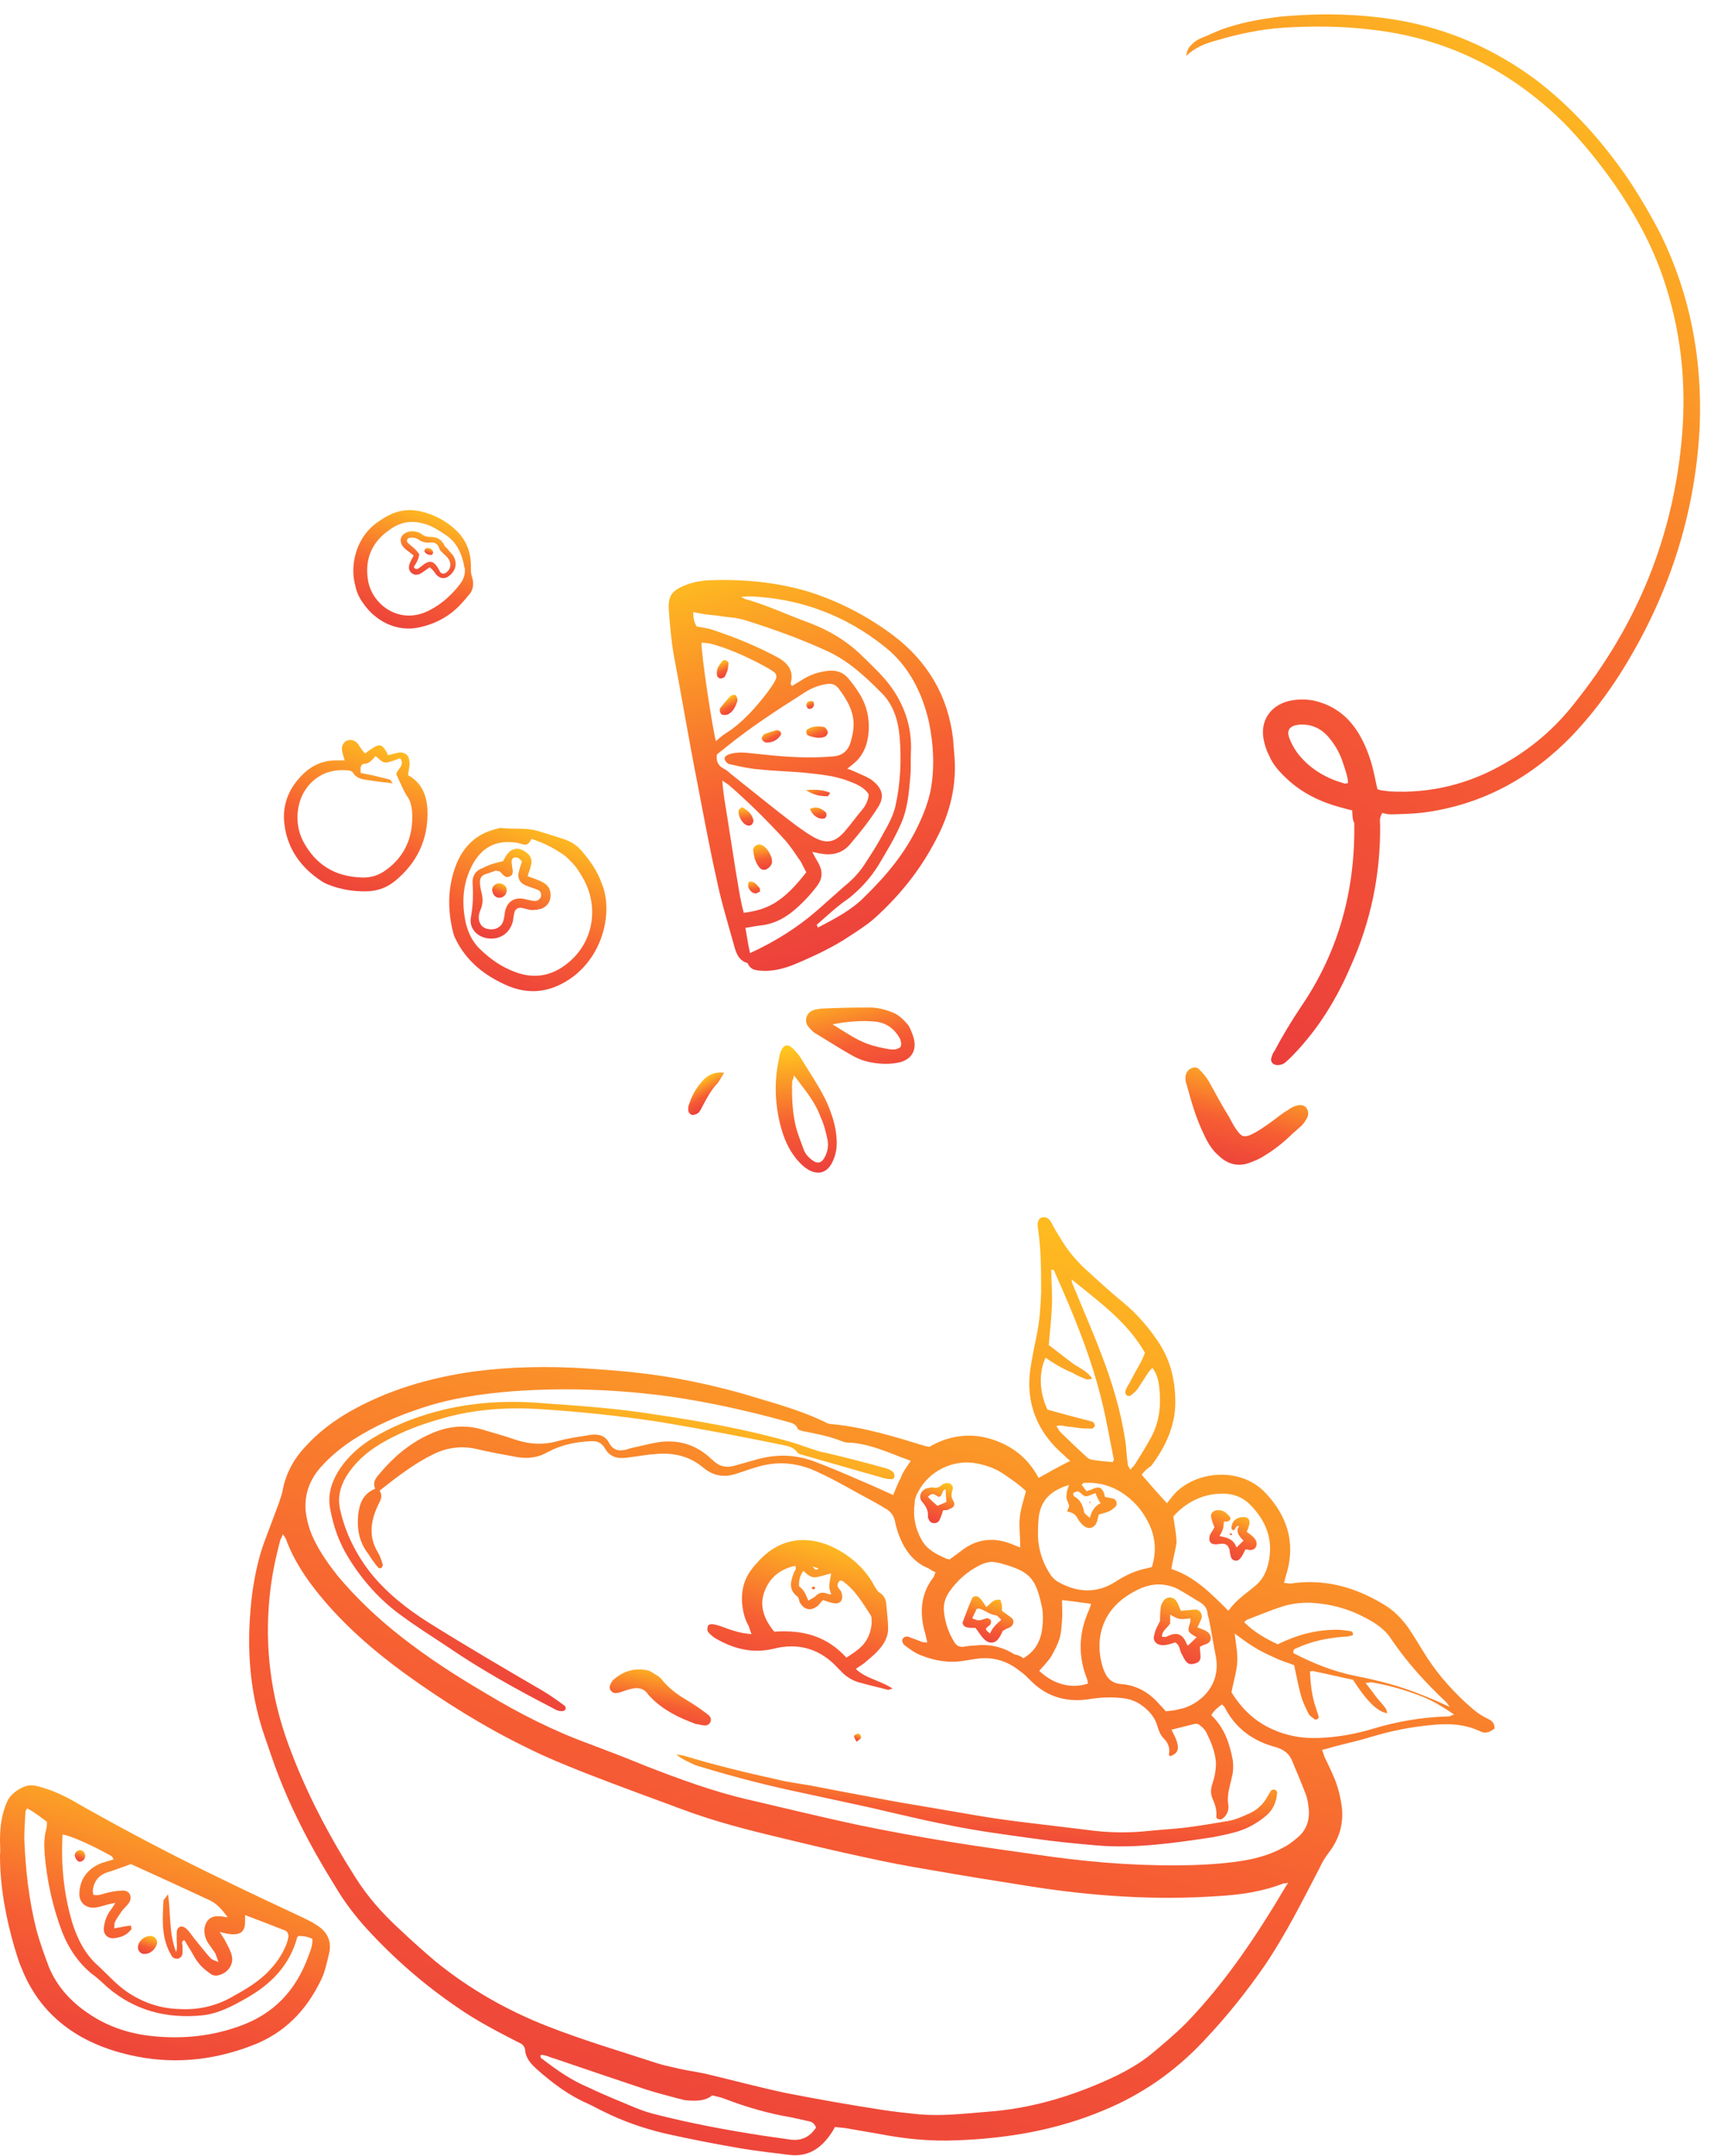 <?xml version="1.0" encoding="UTF-8"?> <svg xmlns="http://www.w3.org/2000/svg" width="297" height="372" viewBox="0 0 297 372" fill="none"><path d="M233.359 139.805C232.615 139.679 231.866 139.405 231.269 139.274C227.834 138.338 224.678 136.806 222.09 134.373C220.873 133.229 219.651 131.937 219.014 130.334C218.545 129.464 218.22 128.441 218.043 127.415C217.513 124.337 219.221 121.785 222.312 120.963C223.785 120.628 225.118 120.591 226.607 120.844C230.187 121.629 232.762 123.619 234.63 126.808C235.876 128.983 236.682 131.317 237.196 133.807C237.364 134.539 237.537 135.418 237.705 136.15C238.306 136.428 239.047 136.407 239.791 136.534C246.918 136.925 253.543 135.269 259.671 131.711C264.342 129.078 268.395 125.577 271.688 121.362C282.579 107.804 288.824 92.459 290.273 75.185C291.053 65.884 290.059 56.779 286.996 47.879C285.059 42.189 282.093 36.821 278.696 31.907C276.071 28.15 273.155 24.549 269.95 21.25C260.653 12.081 249.528 6.497 236.444 5.092C231.535 4.492 226.643 4.48 221.61 4.767C217.615 5.025 213.636 5.872 209.813 7.009C208.048 7.5 206.286 8.138 204.698 9.655C204.826 8.915 204.966 8.616 205.106 8.318C205.678 7.566 206.402 6.956 207.134 6.641C208.748 6.008 210.209 5.231 211.826 4.744C214.764 3.779 217.862 3.251 220.965 2.87C227.767 2.24 234.589 2.345 241.292 3.485C250.08 5.009 257.885 8.475 264.998 13.728C271.358 18.559 276.562 24.454 281.041 30.958C283.053 33.996 284.92 37.184 286.643 40.524C291.673 50.843 293.757 61.832 293.335 73.333C292.685 87.344 288.749 100.415 281.821 112.538C278.853 117.776 275.428 122.584 271.251 126.971C264.188 134.237 255.719 138.891 245.526 140.205C243.753 140.401 241.975 140.45 240.198 140.5C239.605 140.516 239.009 140.385 238.56 140.25C237.992 141.15 238.157 141.734 238.173 142.323C238.262 150.864 236.56 159.012 233.069 166.768C230.702 172.284 227.582 177.378 223.404 181.766C222.972 182.22 222.396 182.825 221.816 183.283C221.528 183.585 220.939 183.749 220.495 183.761C219.754 183.782 219.145 183.209 219.421 182.465C219.557 182.02 219.693 181.574 219.981 181.271C221.389 178.581 222.949 176.034 224.657 173.482C231.066 164.025 233.887 153.489 233.717 142.005C233.404 141.424 233.384 140.688 233.359 139.805ZM232.636 135.112C232.604 133.934 232.127 132.769 231.802 131.747C231.312 130.141 230.531 128.689 229.457 127.393C228.075 125.664 226.273 124.83 224.055 125.039C222.578 125.227 222.006 125.98 222.487 127.292C222.808 128.167 223.277 129.038 223.894 129.904C225.893 132.5 228.608 134.193 231.896 135.132C232.196 135.271 232.34 135.12 232.636 135.112Z" fill="url(#paint0_linear_34_9099)"></path><path d="M223.137 195.501C221.532 197.094 219.919 198.377 218.002 199.513C217.266 199.998 216.375 200.332 215.485 200.667C213.555 201.339 211.74 200.771 210.354 199.416C209.279 198.517 208.496 197.3 207.858 195.925C206.429 193.023 205.598 190.105 204.763 187.032C204.605 186.727 204.597 186.418 204.584 185.954C204.567 185.335 204.849 184.708 205.44 184.382C206.03 184.056 206.629 184.039 207.096 184.646C207.712 185.248 208.179 185.854 208.649 186.615C209.754 188.597 210.862 190.733 212.117 192.711C212.592 193.626 213.067 194.542 213.687 195.299C214.308 196.055 214.612 196.202 215.652 195.863C217.133 195.203 218.455 194.238 219.778 193.272C220.659 192.629 221.391 191.989 222.277 191.5C222.718 191.178 223.013 191.015 223.458 190.848C224.348 190.514 225.102 190.648 225.414 191.104C225.881 191.71 225.902 192.483 225.324 193.273C225.183 193.587 224.892 193.905 224.601 194.222C224.015 194.703 223.578 195.179 223.137 195.501Z" fill="url(#paint1_linear_34_9099)"></path><path d="M139.183 101.975C144.621 103.636 149.67 106.251 154.205 109.663C160.117 114.15 163.657 120.156 164.483 127.573C164.547 128.291 164.595 129.15 164.659 129.868C165.215 135.192 164.022 140.255 161.438 145.023C158.917 149.869 155.614 154.06 151.654 157.753C150.22 159.161 148.535 160.258 146.85 161.354C143.777 163.437 140.407 164.989 137.052 166.401C135.117 167.185 133.072 167.673 130.963 167.443C130.26 167.366 129.635 167.226 129.212 166.54C129.087 166.384 129.04 166.165 129.04 166.165C127.243 165.685 126.927 164.014 126.519 162.547C125.497 158.879 124.397 155.273 123.656 151.635C122.412 146.094 121.387 140.504 120.299 134.837C118.88 127.64 117.68 120.396 116.324 113.277C115.835 110.592 115.627 107.937 115.419 105.282C115.259 102.846 115.866 101.846 118.535 100.857C119.721 100.418 120.954 100.197 122.172 100.116C127.888 99.887 133.667 100.376 139.183 101.975ZM119.652 105.603C119.623 106.524 119.749 107.32 120.235 108.085C121.141 108.255 122.125 108.362 123.016 108.673C126.86 109.947 130.673 111.502 134.3 113.463C135.973 114.428 137.037 115.753 136.448 117.894C136.432 118.035 136.495 118.113 136.683 118.347C137.369 117.924 137.978 117.563 138.664 117.14C139.959 116.357 141.286 115.933 142.8 115.743C144.315 115.553 145.549 115.972 146.488 117.142C146.989 117.766 147.553 118.467 147.976 119.154C149.635 121.54 150.203 124.163 149.817 127.037C149.54 128.927 148.793 130.553 147.234 131.805C146.922 132.056 146.688 132.243 146.22 132.619C147.111 132.93 147.72 133.21 148.33 133.49C149.143 133.863 149.893 134.158 150.55 134.657C152.317 136.059 152.663 137.449 151.542 139.247C150.078 141.576 148.349 143.735 146.556 145.815C145.263 147.239 143.514 147.617 141.702 147.276C141.28 147.23 140.936 147.122 140.171 146.967C140.641 147.872 140.939 148.402 141.299 149.011C142.004 150.368 141.944 151.571 141.025 152.822C139.779 154.464 138.329 156.013 136.692 157.328C135.054 158.642 133.182 159.505 131.027 159.696C130.309 159.76 129.575 159.964 128.638 160.075C128.812 161.09 128.985 162.105 129.159 163.12C129.253 163.557 129.348 163.994 129.442 164.431C133.859 162.424 137.914 159.809 141.142 156.96C142.717 155.567 144.291 154.175 145.788 152.844C147.036 151.843 148.158 150.685 149.093 149.293C149.949 147.964 150.884 146.573 151.678 145.165C152.752 143.149 154.107 141.163 154.571 138.866C155.423 134.976 155.587 130.868 155.236 126.918C154.966 124.185 154.118 121.532 152.193 119.614C149.377 116.746 146.405 114.003 142.747 112.323C138.073 110.176 133.213 108.436 128.26 106.899C127.775 106.775 127.354 106.729 126.869 106.605C125.745 106.482 124.62 106.359 123.433 106.158C122.23 106.098 121.043 105.897 119.652 105.603ZM149.929 137.079C149.209 135.862 147.849 135.287 146.552 134.789C144.301 133.903 141.911 133.642 139.521 133.381C136.71 133.074 133.867 133.048 131.056 132.74C129.291 132.619 127.556 132.216 125.822 131.813C125.541 131.782 125.165 131.314 125.055 131.018C124.976 130.44 125.413 130.346 125.866 130.111C127.411 129.639 128.88 129.871 130.426 130.04C134.362 130.47 138.236 130.822 142.171 130.612C142.671 130.595 143.249 130.516 143.748 130.5C145.326 130.387 146.339 129.573 146.789 128.058C147.022 127.23 147.27 126.261 147.3 125.339C147.436 122.794 146.167 120.734 144.742 118.8C144.179 118.099 143.632 117.897 142.695 118.008C141.102 118.26 139.76 118.825 138.45 119.749C134.02 122.537 129.652 125.403 125.52 128.721C124.896 129.222 124.35 129.66 123.726 130.161C123.541 131.208 123.87 132.098 124.949 132.642C125.559 132.922 125.997 133.468 126.591 133.889C130.126 136.693 133.52 139.483 137.132 142.225C138.055 142.895 138.978 143.565 139.978 144.172C142.511 145.729 144.104 145.476 145.989 143.192C146.971 142.019 147.89 140.768 148.872 139.595C149.449 138.876 149.822 138.063 149.929 137.079ZM140.928 159.569C141.053 159.725 141.038 159.865 141.163 160.021C143.956 158.548 146.889 157.09 149.212 154.712C152.953 151.067 156.226 147.156 158.451 142.42C159.369 140.529 160.161 138.481 160.61 136.325C161.322 132.42 161.111 128.484 160.323 124.628C159.174 119.524 156.839 114.858 152.647 111.555C145.844 106.117 137.983 103.195 129.268 102.883C128.908 102.915 128.549 102.947 127.909 102.948C128.378 103.213 128.503 103.369 128.784 103.4C132.441 104.439 135.958 106.104 139.583 107.425C143.068 108.73 146.273 110.645 148.902 113.28C150.701 115.041 152.641 116.818 154.05 118.893C156.258 122.121 157.421 125.805 157.194 129.835C157.118 131.178 157.246 132.615 157.092 134.02C156.848 136.91 156.618 139.659 155.405 142.301C154.363 144.676 152.977 146.944 151.669 149.148C150.284 151.415 148.585 153.292 146.479 154.983C144.483 156.329 142.737 157.988 140.928 159.569ZM139.147 150.483C138.786 149.874 138.504 149.203 138.206 148.673C137.282 147.363 136.437 145.99 135.357 144.805C132.305 141.484 129.161 138.366 125.782 135.436C125.453 135.187 125.188 135.016 124.656 134.673C124.849 137.468 125.368 139.872 125.732 142.402C126.159 145.009 126.522 147.538 126.949 150.146C127.391 152.613 127.692 155.064 128.352 157.483C132.537 156.945 135.174 155.597 139.147 150.483ZM123.55 127.866C124.096 127.428 124.579 126.911 125.188 126.551C128.089 124.734 130.365 122.138 132.437 119.448C132.857 118.853 133.356 118.196 133.714 117.524C134.15 116.789 134.071 116.212 133.336 115.776C132.476 115.184 131.46 114.717 130.522 114.188C127.958 112.912 125.379 111.777 122.614 111.048C122.129 110.924 121.63 110.94 121.067 110.879C120.993 112.862 122.985 125.884 123.55 127.866Z" fill="url(#paint2_linear_34_9099)"></path><path d="M156.811 176.953C157.046 177.406 157.454 178.233 157.706 179.185C158.194 181.23 157.322 182.699 155.339 183.265C154.465 183.454 153.528 183.565 152.607 183.536C150.764 183.477 148.951 183.136 147.341 182.249C145.059 181.004 142.87 179.555 140.665 178.248C140.134 177.905 139.758 177.437 139.382 176.969C138.772 176.049 139.206 174.674 140.315 174.297C140.689 174.125 141.189 174.108 141.626 174.014C144.343 173.884 146.982 173.816 149.684 173.827C151.043 173.762 152.433 174.056 153.73 174.554C154.762 174.88 155.747 175.628 156.811 176.953ZM143.677 176.727C145.944 178.113 147.726 179.375 149.711 180.09C150.805 180.494 152.055 180.772 153.242 180.973C154.008 181.128 154.789 181.142 155.413 180.641C155.428 180.501 155.521 180.298 155.537 180.157C155.505 179.798 155.457 179.579 155.348 179.283C154.407 177.473 152.89 176.382 150.844 176.23C148.657 176.062 146.44 176.176 143.677 176.727Z" fill="url(#paint3_linear_34_9099)"></path><path d="M137.316 199.79C136.126 198.309 135.389 196.592 134.87 194.828C133.739 190.864 133.544 186.788 134.411 182.757C134.442 182.476 134.551 182.132 134.581 181.851C135.125 180.132 135.936 179.865 137.141 181.206C137.454 181.596 137.908 182.001 138.143 182.453C139.71 185.043 141.432 187.507 142.702 190.207C143.549 192.22 144.255 194.218 144.369 196.435C144.496 197.872 144.265 199.34 143.549 200.685C142.662 202.295 141.335 202.719 139.647 201.894C138.912 201.458 138.255 200.96 137.316 199.79ZM137.024 185.532C136.885 186.157 136.792 186.36 136.698 186.563C136.64 189.047 136.723 191.545 137.243 193.949C137.573 195.479 138.201 196.899 138.687 198.304C139.017 199.194 139.659 199.833 140.456 200.347C141.191 200.783 141.784 200.563 142.22 199.828C142.827 198.827 143.028 197.64 142.792 196.547C142.508 195.236 142.162 193.847 141.582 192.645C140.656 190.054 138.887 188.012 137.024 185.532Z" fill="url(#paint4_linear_34_9099)"></path><path d="M124.982 185.07C124.391 185.93 124.189 186.477 123.783 186.931C122.739 188.026 122.023 189.37 121.307 190.714C121.042 191.183 120.84 191.73 120.451 192.044C120.217 192.231 119.702 192.388 119.42 192.358C119.077 192.249 118.763 191.859 118.794 191.578C118.7 191.141 118.824 190.657 119.01 190.25C119.539 188.672 120.395 187.343 121.517 186.185C122.312 185.418 123.295 184.886 124.982 185.07Z" fill="url(#paint5_linear_34_9099)"></path><path d="M139.791 127.009C139.588 126.915 139.306 126.884 139.259 126.666C139.134 126.51 139.117 126.01 139.195 125.948C140.053 125.259 141.193 125.241 142.24 125.427C142.443 125.52 142.694 125.832 142.803 126.128C142.976 126.503 142.727 126.831 142.415 127.082C141.447 127.474 140.619 127.241 139.791 127.009Z" fill="url(#paint6_linear_34_9099)"></path><path d="M131.529 127.102C131.607 127.039 131.716 126.695 131.935 126.648C132.606 126.366 133.339 126.161 134.073 125.957C134.214 125.972 134.557 126.081 134.683 126.237C134.808 126.393 134.84 126.752 134.684 126.877C134.17 127.675 133.343 128.082 132.343 128.115C131.844 128.132 131.265 127.571 131.529 127.102Z" fill="url(#paint7_linear_34_9099)"></path><path d="M139.767 139.596C140.828 139.001 141.703 139.452 142.485 140.107C142.61 140.263 142.658 140.481 142.627 140.762C142.534 140.966 142.362 141.231 142.222 141.216C141.207 141.39 140.284 140.72 139.767 139.596Z" fill="url(#paint8_linear_34_9099)"></path><path d="M139.058 136.318C140.495 136.19 141.916 136.203 143.276 136.779C143.105 137.044 142.933 137.31 142.855 137.373C141.434 137.36 140.528 137.19 139.058 136.318Z" fill="url(#paint9_linear_34_9099)"></path><path d="M140.374 121.026C140.421 121.245 140.531 121.541 140.437 121.744C140.313 122.229 139.72 122.448 139.392 122.199C139.267 122.043 139.094 121.669 139.187 121.465C139.311 120.981 139.827 120.824 140.374 121.026Z" fill="url(#paint10_linear_34_9099)"></path><path d="M131.204 145.703C132.313 145.966 133.457 147.869 133.194 148.979C133.085 149.322 132.68 149.776 132.305 149.949C131.853 150.184 131.368 150.06 131.055 149.67C130.304 148.734 130.068 147.641 129.972 146.564C130.033 146.002 130.72 145.579 131.204 145.703Z" fill="url(#paint11_linear_34_9099)"></path><path d="M128.069 139.243C129.069 139.85 129.789 140.427 130.025 141.519C130.072 141.738 129.886 142.144 129.73 142.27C129.496 142.457 129.137 142.489 128.934 142.396C128.043 142.085 127.275 140.65 127.508 139.822C127.46 139.603 127.835 139.431 128.069 139.243Z" fill="url(#paint12_linear_34_9099)"></path><path d="M131.172 153.808C130.876 153.918 130.642 154.106 130.423 154.153C129.72 154.076 129.345 153.608 129.125 153.015C129.078 152.797 129.124 152.375 129.217 152.172C129.373 152.047 129.795 152.093 129.998 152.186C130.404 152.373 130.717 152.763 130.968 153.074C131.171 153.168 131.14 153.449 131.172 153.808Z" fill="url(#paint13_linear_34_9099)"></path><path d="M127.208 121.081C126.897 121.972 126.524 122.785 125.619 123.255C125.322 123.365 124.823 123.381 124.62 123.288C124.276 123.179 124.071 122.446 124.321 122.117C124.897 121.398 125.474 120.678 126.113 120.037C126.269 119.912 126.706 119.817 126.909 119.911C127.112 120.004 127.207 120.441 127.254 120.66C127.317 120.738 127.223 120.941 127.208 121.081Z" fill="url(#paint14_linear_34_9099)"></path><path d="M125.512 115.774C125.325 116.181 125.216 116.525 125.045 116.79C124.889 116.916 124.515 117.088 124.234 117.057C124.03 116.964 123.702 116.715 123.733 116.434C123.559 115.419 124.135 114.699 124.712 113.98C124.868 113.855 125.227 113.823 125.352 113.979C125.556 114.072 125.743 114.306 125.728 114.447C125.682 114.868 125.636 115.29 125.512 115.774Z" fill="url(#paint15_linear_34_9099)"></path><path d="M0 317.4C0 315.2 0.3 312.9 1.2 310.9C1.4 310.4 1.7 310 2.1 309.6C2.6 309.1 3.2 308.7 3.8 308.4C4.3 308.2 4.8 308 5.3 308C6 308 6.7 308.2 7.3 308.4C9.8 309.1 12 310.3 14.2 311.6C22 316 30 320.2 38.1 324.1C42.8 326.4 47.5 328.6 52.2 330.8C53 331.2 53.9 331.6 54.6 332.1C56.4 333.2 57.3 334.8 56.8 337C56.4 338.6 56.1 340.2 55.4 341.6C52.9 346.8 49.1 350.8 43.5 352.9C36.5 355.6 29.4 356.2 22.2 354.5C13.7 352.5 7 347.9 3.7 339.5C3.2 338.4 2.9 337.2 2.5 336C1 330.8 0 325.5 0 320.1C0.1 319.3 0 318.4 0 317.4ZM49.3 333.1C47 332.2 44.7 331.3 42.3 330.4C42.3 330.8 42.3 331.1 42.3 331.4C42.3 333.1 41.7 333.8 40 333.7C39.7 333.7 39.4 333.6 39.1 333.6C38.8 333.5 38.6 333.5 37.9 333.3C38.4 334.1 38.7 334.5 38.9 334.9C39.3 335.7 39.8 336.5 40 337.4C40.4 339 39.2 340.5 37.6 340.8C37.2 340.9 36.6 340.8 36.3 340.5C35.6 340 34.8 339.4 34.3 338.7C33.6 337.9 33.2 336.9 32.6 336C32.3 335.6 32.1 335.1 31.8 334.7C31.2 335 31.5 335.4 31.5 335.7C31.5 336.1 31.5 336.5 31.5 336.8C31.5 337.3 31.3 337.7 30.8 337.9C30.3 338 29.8 337.8 29.6 337.4C29.2 336.7 28.8 335.9 28.6 335.1C27.9 332.8 28.1 330.4 28.2 328C28.2 327.7 28.6 327.4 29 326.8C29.5 330.2 29.1 333.4 30.4 336.8C30.7 335.6 30.4 334.8 30.5 334C30.5 333.5 30.4 332.9 30.9 332.5C31.3 332.2 31.9 332.4 32.5 333.1C33 333.7 33.4 334.3 33.9 334.9C34.7 335.9 35.5 336.9 36.4 337.9C36.6 338.1 37 338.2 37.7 338.5C37.4 337.7 37.3 337.3 37.1 336.9C36.7 336.3 36.3 335.8 35.9 335.2C35.4 334.4 35.2 333.5 35.3 332.6C35.6 331.2 36.4 330.5 37.9 330.6C38.3 330.6 38.6 330.7 39.3 330.8C38.3 329.4 37.4 328.4 36.1 327.8C31.6 325.7 27 323.6 22.6 321.6C21.2 322.1 19.9 322.6 18.6 323C17 323.5 16.2 324.6 16 326.2C16 326.4 16.1 326.6 16.1 326.9C16.9 327.1 17.6 326.8 18.3 326.6C19.1 326.4 20 326.2 20.8 326.2C21.4 326.1 22.1 326.2 22.4 326.8C22.7 327.4 22.5 328 22.1 328.5C21.7 329 21.2 329.4 20.9 329.9C20.5 330.5 20.1 331 19.8 331.7C19.7 331.9 19.8 332.3 19.7 332.7C20.8 332.5 21.7 332.3 22.6 332.2C22.6 332.5 22.7 332.7 22.7 332.8C21.9 333.9 20.8 334.3 19.5 334.4C18.6 334.4 17.9 333.8 17.9 332.8C18 331.7 18.3 330.7 18.9 329.8C19.2 329.4 19.5 329 19.9 328.3C19.2 328.4 18.9 328.5 18.5 328.6C17.8 328.8 17.2 329 16.5 329.1C14.8 329.3 13.6 328.2 13.7 326.6C13.8 324.1 15.2 322.3 17.6 321.4C18.2 321.2 18.9 321 19.6 320.8C19.5 320.6 19.4 320.3 19.2 320.2C15.8 318.3 12.2 316.7 10.8 316.5C10.5 321.7 11 326.8 12.5 331.8C13.4 334.6 14.7 337.2 17 339.2C18.6 340.7 20.1 342.4 22 343.7C24.7 345.5 27.6 346.5 30.8 346.6C34 346.8 37 346.2 39.9 344.6C42.4 343.2 44.9 341.8 46.8 339.6C47.9 338.4 48.8 337 49.4 335.5C49.6 335 49.7 334.5 49.8 334C49.7 333.4 49.5 333.2 49.3 333.1ZM51.5 334C51.4 334.1 51.3 334.2 51.3 334.2C50 339.1 46.7 342.4 42.4 344.8C40.1 346.1 37.7 347.4 34.9 347.7C28.8 348.3 23.3 346.9 18.6 342.9C17.7 342.1 16.8 341.2 15.8 340.5C13.5 338.6 11.9 336.2 10.8 333.5C9.1 329.1 8.1 324.5 7.7 319.8C7.6 318.3 7.6 316.9 8 315.5C8.1 315.1 8.1 314.7 8.1 314.3C7 313.5 5.9 312.6 4.7 312C4.5 312.3 4.4 312.4 4.4 312.5C4.3 314.1 4.2 315.7 4.2 317.3C4.4 322.6 5 327.9 6.3 333C6.9 335.2 7.7 337.4 8.5 339.5C9.9 342.8 12.3 345.4 15.3 347.4C18.7 349.7 22.4 350.9 26.5 351.3C31.6 351.8 36.6 351.3 41.5 349.5C47.3 347.4 51 343.4 53.1 337.8C53.5 336.7 54 335.7 53.9 334.5C53.1 334.1 52.3 334 51.5 334Z" fill="url(#paint16_linear_34_9099)"></path><path d="M23.8 336C23.8 336.6 24.4 337.2 25 337.1C26 337.1 26.9 336.2 27.1 335.3C27.2 334.7 26.8 334.1 26.1 334C25 333.9 23.8 334.9 23.8 336Z" fill="url(#paint17_linear_34_9099)"></path><path d="M12.9 320C12.9 320.5 13.3 321.1 13.7 321.2C14.2 321.2 14.7 320.8 14.7 320.2C14.7 319.7 14.4 319.3 14 319.2C13.5 319.1 13 319.5 12.9 320Z" fill="url(#paint18_linear_34_9099)"></path><path d="M103.848 152.435C105.794 157 104.297 164.931 98.237 168.971C94.72 171.291 91.054 171.665 87.163 169.869C83.721 168.298 80.803 166.053 78.933 162.611C78.708 162.162 78.409 161.639 78.259 161.115C77.212 157.074 77.212 153.109 78.708 149.218C79.98 146.001 82.225 143.831 85.667 143.008C85.966 142.933 86.265 142.783 86.564 142.858C88.585 143.083 90.68 142.783 92.625 143.307C94.121 143.756 95.618 144.205 97.189 144.729C98.386 145.103 99.509 145.776 100.332 146.749C101.828 148.47 103.1 150.266 103.848 152.435ZM91.727 144.729C91.353 145.402 91.054 145.851 90.38 145.701C90.006 145.627 89.632 145.477 89.258 145.402C85.592 144.803 82.973 146.225 81.327 149.592C79.831 152.66 79.681 155.802 80.354 159.095C80.728 160.741 81.402 162.237 82.599 163.509C84.469 165.38 86.564 166.876 89.109 167.774C92.7 169.046 95.843 168.148 98.536 165.679C102.651 161.938 103.325 155.877 100.407 151.163C100.033 150.565 99.658 149.891 99.21 149.368C98.611 148.694 97.938 147.946 97.189 147.422C95.543 146.3 93.822 145.402 91.727 144.729Z" fill="url(#paint19_linear_34_9099)"></path><path d="M70.403 133.73C72.797 135.002 73.695 137.321 73.77 139.865C73.92 144.803 71.974 148.919 68.083 152.061C66.587 153.258 64.941 153.782 62.995 153.782C60.975 153.782 59.03 153.483 57.159 152.809C56.561 152.585 55.962 152.361 55.438 151.986C51.922 149.667 49.602 146.45 49.079 142.185C48.704 139.117 49.677 136.349 51.772 134.104C53.493 132.158 55.663 131.111 58.282 131.186C58.656 131.186 59.03 131.186 59.479 131.186C59.329 130.587 59.105 130.063 59.03 129.465C58.88 128.717 59.329 127.968 59.928 127.744C60.601 127.52 61.2 127.744 61.649 128.193C61.948 128.492 62.098 128.866 62.322 129.166C62.472 129.39 62.696 129.689 62.995 129.989C63.519 129.615 64.043 129.24 64.492 128.941C65.465 128.343 65.988 128.492 66.587 129.54C66.737 129.764 66.811 129.914 66.961 130.288C67.56 130.138 68.158 129.989 68.757 129.839C69.73 129.689 70.553 130.213 70.627 131.186C70.777 132.009 70.553 132.832 70.403 133.73ZM62.247 133.356C62.995 133.505 63.744 133.655 64.492 133.805C65.39 134.029 66.288 134.254 67.26 134.478C67.41 134.553 67.485 134.777 67.784 135.151C66.288 134.927 65.016 134.852 63.819 134.628C62.696 134.478 61.574 134.403 60.901 133.281C60.751 133.056 60.377 132.907 60.077 132.907C58.282 132.757 56.636 132.982 55.064 133.954C51.099 136.423 50.5 141.661 52.296 145.103C54.466 149.218 57.833 151.238 62.397 151.388C63.968 151.463 65.39 151.014 66.587 150.116C69.73 147.871 71.151 144.729 71.151 140.913C71.151 139.865 71.001 138.593 70.478 137.695C69.58 136.423 69.056 134.927 68.383 133.58C68.532 132.682 69.954 132.084 69.056 130.812C68.383 131.036 67.709 131.335 67.036 131.485C66.587 131.635 66.138 131.56 65.689 131.186C65.465 130.961 65.165 130.737 64.791 130.438C64.193 131.186 63.669 131.784 62.771 131.784C62.172 131.934 62.172 132.607 62.247 133.356Z" fill="url(#paint20_linear_34_9099)"></path><path d="M86.864 148.545C86.864 148.47 86.939 148.245 87.088 148.096C87.986 146.3 89.408 145.926 90.904 147.123C91.578 147.647 91.877 148.32 91.653 149.218C91.503 149.817 91.278 150.415 91.054 151.163C91.952 151.463 92.775 151.762 93.523 152.136C94.421 152.585 95.02 153.258 95.02 154.381C95.02 155.428 94.571 156.251 93.598 156.7C93.074 156.925 92.401 157 91.802 157C91.204 157 90.605 156.7 89.932 156.625C89.408 156.551 88.959 156.85 88.809 157.299C88.66 157.823 88.585 158.421 88.51 158.945C87.986 161.04 86.191 162.237 84.021 161.863C82.3 161.564 80.953 160.142 81.252 158.346C81.626 156.326 81.701 154.306 81.552 152.286C81.477 151.089 82.15 150.116 83.347 149.742C84.47 149.143 85.592 148.844 86.864 148.545ZM85.592 150.191C84.993 150.415 84.32 150.64 83.647 150.864C83.048 151.089 82.823 151.612 82.823 152.211C82.823 152.809 82.973 153.483 83.123 154.081C83.347 155.054 83.347 155.952 82.973 156.85C82.823 157.149 82.749 157.448 82.674 157.748C82.449 158.945 82.973 159.918 83.946 160.217C85.293 160.591 86.49 160.067 86.864 158.87C87.014 158.346 87.088 157.748 87.163 157.224C87.537 155.578 88.66 154.83 90.231 155.054C90.829 155.129 91.428 155.353 92.102 155.428C92.7 155.503 93.224 155.204 93.374 154.605C93.448 154.081 93.224 153.633 92.7 153.483C92.027 153.184 91.353 153.034 90.68 152.735C89.782 152.361 89.333 151.612 89.483 150.64C89.632 149.966 89.857 149.293 90.081 148.619C89.857 148.395 89.707 148.17 89.558 148.096C88.809 147.722 88.286 147.946 88.286 148.769C88.286 148.919 88.36 149.068 88.36 149.218C88.36 149.891 88.809 150.714 88.061 151.163C87.088 151.687 86.714 150.64 86.116 150.266C86.041 150.34 85.966 150.34 85.592 150.191Z" fill="url(#paint21_linear_34_9099)"></path><path d="M85.816 152.435C86.415 152.286 87.163 152.585 87.388 153.184C87.612 153.857 87.238 154.605 86.564 154.83C85.816 155.054 85.143 154.605 84.993 153.857C84.769 153.258 85.143 152.66 85.816 152.435Z" fill="url(#paint22_linear_34_9099)"></path><path d="M61.289 100.926C60.391 97.709 61.289 92.621 65.404 89.927C65.928 89.553 66.452 89.254 66.975 88.954C68.696 88.057 70.567 87.757 72.512 88.206C74.832 88.73 76.852 89.778 78.573 91.349C80.518 93.145 81.341 95.389 81.266 98.008C81.266 98.532 81.266 99.055 81.491 99.654C81.79 100.627 81.716 101.749 80.967 102.572C80.219 103.47 79.546 104.293 78.723 105.041C77.002 106.613 74.907 107.66 72.587 108.184C68.322 109.231 64.656 106.912 62.785 104.218C62.037 103.246 61.513 102.123 61.289 100.926ZM79.995 97.11C79.471 94.94 78.573 93.444 77.076 92.396C76.179 91.798 75.281 91.199 74.308 90.75C71.614 89.628 69.145 89.778 66.826 91.723C66.751 91.723 66.751 91.798 66.676 91.798C63.908 93.968 62.935 96.886 63.534 100.253C64.282 104.368 68.996 107.885 74.009 105.341C76.253 104.218 78.049 102.572 79.546 100.552C80.069 99.804 80.294 98.981 80.219 98.083C80.069 97.634 79.995 97.185 79.995 97.11Z" fill="url(#paint23_linear_34_9099)"></path><path d="M74.158 97.858C73.56 98.307 73.111 98.607 72.662 98.906C72.138 99.205 71.614 99.28 71.091 98.906C70.567 98.532 70.492 97.933 70.642 97.409C70.791 96.886 71.091 96.437 71.39 95.838C70.941 95.464 70.492 95.165 70.043 94.791C69.295 94.192 68.996 93.444 69.22 92.77C69.445 92.097 70.268 91.648 71.24 91.648C71.839 91.723 72.363 91.798 72.812 92.172C73.26 92.546 73.71 92.621 74.233 92.621C75.356 92.621 76.179 92.995 76.702 94.117C76.777 94.342 77.151 94.566 77.301 94.791C77.6 95.165 77.9 95.464 78.199 95.838C78.947 97.035 78.723 98.382 77.6 99.28C76.852 99.953 75.954 99.879 75.281 99.13C75.131 98.981 74.981 98.681 74.832 98.532C74.682 98.307 74.458 98.158 74.158 97.858ZM72.363 95.614C72.288 95.988 72.213 96.362 72.063 96.661C71.914 97.035 71.689 97.335 71.465 97.709C71.39 97.784 71.465 98.008 71.614 98.083C71.689 98.158 71.914 98.158 72.063 98.158C72.438 97.933 72.812 97.634 73.186 97.335C74.158 96.661 74.832 96.811 75.505 97.858C75.655 98.083 75.805 98.382 75.954 98.681C76.179 98.981 76.553 99.055 76.927 98.831C77.825 98.233 77.974 97.185 77.301 96.287C77.076 95.988 76.777 95.763 76.553 95.539C76.253 95.24 75.879 94.94 75.805 94.566C75.505 93.743 74.981 93.519 74.233 93.594C73.485 93.668 72.812 93.519 72.213 93.07C71.764 92.77 71.24 92.696 70.717 92.77C70.268 92.845 70.043 93.369 70.417 93.668C70.791 94.042 71.165 94.342 71.54 94.641C71.839 94.94 72.063 95.24 72.363 95.614Z" fill="url(#paint24_linear_34_9099)"></path><path d="M74.607 95.689C74.159 95.838 73.485 95.614 73.261 95.165C73.186 95.015 73.335 94.716 73.485 94.641C73.934 94.342 74.682 94.716 74.757 95.314C74.757 95.389 74.682 95.539 74.607 95.689Z" fill="url(#paint25_linear_34_9099)"></path><path d="M197.03 254.434C198.448 256.071 199.867 257.708 201.395 259.345C201.613 259.018 201.941 258.691 202.159 258.363C205.542 253.888 213.837 252.688 218.421 257.599C222.023 261.419 223.551 265.894 222.132 271.133C221.914 271.787 221.804 272.333 221.586 273.097C222.023 273.097 222.35 273.206 222.678 273.206C228.462 272.333 233.701 273.752 238.612 276.699C240.358 277.681 241.777 279.1 242.978 280.737C243.851 282.047 244.724 283.465 245.597 284.884C247.561 288.158 250.072 291.105 252.909 293.725C254.11 294.816 255.201 295.798 256.62 296.453C257.275 296.781 257.93 297.108 257.93 298.199C257.166 298.854 256.293 299.182 255.31 298.636C252.473 297.326 249.526 297.326 246.579 297.654C243.305 297.981 240.031 298.636 236.757 299.618C234.683 300.273 232.609 300.71 230.536 301.255C229.772 301.474 229.008 301.692 228.135 301.91C228.353 302.347 228.462 302.783 228.571 303.111C229.226 304.42 229.881 305.839 230.426 307.149C230.972 308.568 231.3 309.987 231.518 311.405C231.954 314.461 231.19 317.19 229.335 319.591C228.68 320.464 228.135 321.337 227.698 322.319C224.751 327.995 221.914 333.67 218.312 339.018C215.147 343.602 211.654 347.967 207.725 352.115C202.814 357.353 197.03 361.392 190.372 364.12C182.296 367.503 173.892 368.922 165.27 369.25C160.686 369.468 156.211 369.031 151.736 368.158C149.881 367.831 147.916 367.503 146.061 367.176C145.406 367.067 144.86 367.067 144.096 366.958C143.878 367.394 143.66 367.722 143.442 368.049C141.695 370.669 139.403 372.197 136.129 371.76C133.401 371.433 130.672 371.105 127.944 370.669C123.469 369.905 118.994 369.031 114.629 368.049C111.027 367.176 107.534 365.976 104.26 364.338C103.278 363.902 102.405 363.356 101.423 362.92C98.148 361.501 95.42 359.427 92.8 357.135C91.709 356.153 90.727 355.171 90.618 353.643C90.509 352.879 89.963 352.551 89.417 352.333C85.816 350.478 82.214 348.622 78.94 346.33C73.155 342.401 67.917 337.817 63.224 332.688C61.259 330.505 59.404 328.104 57.876 325.484C53.51 318.499 49.69 311.187 46.962 303.329C46.525 302.019 46.089 300.819 45.652 299.509C42.814 291.324 42.487 282.92 43.578 274.516C44.015 271.678 44.56 268.95 45.543 266.221C46.416 263.929 47.289 261.528 48.162 259.236C48.38 258.472 48.708 257.708 48.817 256.944C49.363 254.107 50.782 251.596 52.746 249.523C54.929 247.122 57.548 245.157 60.386 243.52C66.934 239.809 74.028 237.736 81.559 236.644C88.108 235.771 94.656 235.662 101.314 236.099C106.334 236.426 111.354 236.863 116.375 237.736C121.177 238.609 125.87 239.7 130.454 241.119C134.492 242.32 138.639 243.52 142.459 245.375C142.787 245.594 143.223 245.703 143.66 245.703C149.226 246.249 154.465 247.886 159.813 249.523C159.922 249.523 160.14 249.523 160.358 249.632C163.523 247.777 167.125 247.122 170.836 248.213C174.547 249.305 177.384 251.487 179.24 254.98C180.986 253.998 182.732 253.015 184.697 252.033C184.26 251.706 183.933 251.378 183.605 251.051C179.021 247.122 176.948 242.101 177.821 236.099C178.148 234.025 178.585 231.951 179.021 229.768C179.458 227.476 179.567 225.294 179.676 223.002C179.676 219.291 179.676 215.58 179.131 211.979C178.912 210.887 179.24 210.123 179.895 210.014C180.768 209.905 181.204 210.451 181.532 211.105C181.968 211.979 182.514 212.852 183.06 213.725C184.151 215.58 185.57 217.326 187.207 218.854C189.39 220.819 191.463 222.783 193.755 224.639C196.156 226.603 198.23 229.004 199.976 231.624C201.832 234.461 202.705 237.627 202.814 241.119C203.032 245.594 201.286 249.414 198.667 252.906C197.684 253.561 197.357 253.998 197.03 254.434ZM222.241 324.83C221.914 324.939 221.695 324.939 221.477 324.939C217.875 326.358 214.055 326.903 210.236 327.122C199.212 327.886 188.298 327.122 177.384 325.375C171.818 324.502 166.361 323.629 160.795 322.647C156.757 321.992 152.828 321.228 148.899 320.355C144.315 319.373 139.731 318.281 135.256 317.19C129.253 315.771 123.251 314.243 117.466 312.06C111.9 309.987 106.443 308.022 100.877 305.839C97.603 304.53 94.329 303.22 91.054 301.583C83.633 297.981 76.648 293.615 69.99 288.813C64.424 284.775 59.294 280.3 55.038 275.062C52.746 272.224 50.672 269.168 49.363 265.566C49.254 265.348 49.144 265.13 48.817 264.693C48.599 265.239 48.49 265.457 48.38 265.676C47.507 268.95 46.852 272.115 46.525 275.498C45.652 284.229 46.743 292.742 49.799 301.037C52.746 309.113 56.784 316.753 61.368 323.956C63.442 327.231 65.952 330.068 68.79 332.688C70.863 334.652 72.937 336.508 75.12 338.363C81.013 343.165 87.562 346.876 94.547 349.604C100.659 352.006 106.989 353.861 113.319 355.935C114.629 356.371 115.938 356.589 117.248 356.917C118.776 357.244 120.304 357.463 121.832 357.79C126.416 358.881 130.891 360.082 135.474 361.064C141.041 362.156 146.607 363.138 152.282 364.011C154.356 364.338 156.539 364.557 158.612 364.775C162.541 365.102 166.361 364.666 170.29 364.338C178.148 363.793 185.57 361.501 192.664 358.117C194.847 357.026 196.92 355.825 198.776 354.298C200.74 352.66 202.814 350.914 204.669 349.059C211.654 341.856 217.111 333.561 222.132 325.048C222.241 325.157 222.241 325.048 222.241 324.83ZM157.193 252.033C153.483 250.723 150.099 248.977 146.17 248.868C145.843 248.868 145.624 248.759 145.297 248.65C143.114 247.777 140.822 247.34 138.53 246.903C138.203 246.794 137.657 246.685 137.657 246.467C137.33 245.594 136.566 245.485 135.802 245.266C129.144 243.411 122.268 241.883 115.393 240.901C106.443 239.7 97.494 239.373 88.435 240.028C83.087 240.464 77.739 241.228 72.61 242.974C68.571 244.284 64.642 246.03 61.041 248.322C58.858 249.741 56.893 251.378 55.256 253.234C53.401 255.416 52.528 257.817 52.746 260.655C52.964 262.401 53.401 264.038 54.165 265.566C55.256 267.858 56.675 269.823 58.203 271.787C61.477 275.716 65.188 279.209 69.226 282.374C73.81 285.976 78.721 289.141 83.742 292.088C89.526 295.58 95.529 298.636 101.859 300.928C105.024 302.128 108.189 303.329 111.354 304.639C117.248 306.931 123.142 309.113 129.363 310.532C135.474 311.951 141.695 313.479 147.807 314.789C153.046 315.88 158.394 316.862 163.742 317.736C169.744 318.718 175.638 319.482 181.641 320.355C189.717 321.446 197.684 321.992 205.87 321.774C209.035 321.665 212.091 321.446 215.147 320.901C217.548 320.464 219.84 319.7 221.914 318.499C222.678 318.063 223.332 317.517 223.987 316.972C225.515 315.662 226.061 313.916 225.843 311.951C225.733 311.078 225.624 310.205 225.297 309.441C224.642 307.695 223.878 305.948 223.114 304.093C222.568 302.565 221.586 301.801 219.949 301.364C216.347 300.382 213.401 298.309 211.545 294.925C211.436 294.598 211.218 294.379 210.89 294.052C210.126 294.598 209.472 295.143 209.035 295.907C211.327 298.09 212.2 300.819 212.746 303.656C212.855 304.53 212.855 305.512 212.637 306.385C212.309 308.022 211.654 309.659 211.982 311.405C212.091 312.278 211.763 313.261 210.89 313.806C210.563 314.025 209.799 313.806 209.908 313.37C210.017 312.278 209.69 311.296 209.253 310.314C208.926 309.55 208.926 308.786 209.144 308.022C209.362 307.367 209.581 306.603 209.69 305.948C209.799 305.184 209.908 304.42 209.799 303.656C209.581 301.91 208.926 300.382 208.162 298.854C207.944 298.418 207.507 297.981 207.07 297.654C206.852 297.435 206.416 297.326 206.088 297.435C204.779 297.763 203.469 298.09 202.159 298.418C203.687 301.255 203.687 302.347 201.941 303.002C201.832 302.892 201.723 302.783 201.723 302.674C201.941 301.583 201.613 300.71 200.849 299.946C200.304 299.4 199.976 298.636 199.758 297.872C199.321 296.235 198.23 295.034 196.811 294.052C195.829 293.397 194.738 293.07 193.646 292.961C191.682 292.742 189.717 292.852 187.753 293.179C183.824 293.725 180.44 292.633 177.712 289.796C177.166 289.25 176.62 288.704 175.965 288.268C173.783 286.521 171.272 285.757 168.435 286.194C167.78 286.303 167.016 286.412 166.361 286.521C163.742 286.958 161.232 286.521 158.83 285.539C157.957 285.212 157.084 284.557 156.32 284.011C155.665 283.575 155.556 282.92 155.884 282.592C156.32 282.156 156.866 282.374 157.302 282.592C157.957 282.811 158.503 283.029 159.049 283.247C159.267 283.356 159.594 283.356 160.031 283.356C159.813 282.483 159.704 281.828 159.485 281.173C158.721 278.008 158.94 274.952 161.013 272.224C161.232 272.006 161.232 271.678 161.45 271.242C160.904 271.023 160.577 270.805 160.249 270.587C158.066 269.714 156.648 268.077 155.665 266.112C155.12 264.912 154.683 263.711 154.465 262.51C154.247 261.528 153.81 260.873 152.937 260.328C152.5 260.109 152.064 259.782 151.627 259.564C150.536 258.909 149.444 258.363 148.244 257.708C145.515 256.18 142.787 254.652 139.949 253.452C136.784 252.251 133.728 252.142 130.563 253.124C129.363 253.452 128.271 253.888 127.18 254.216C124.997 254.98 123.142 254.652 121.395 253.234C119.103 251.269 116.375 250.614 113.428 250.832C111.682 250.942 109.936 251.269 108.189 251.487C106.552 251.706 105.243 251.378 104.369 249.85C103.824 248.868 102.951 248.541 101.859 248.65C99.24 248.759 96.839 249.305 94.547 250.505C92.91 251.487 91.054 251.706 89.199 251.378C86.798 250.942 84.397 250.505 82.105 249.959C79.595 249.414 77.194 249.741 74.902 250.832C71.518 252.47 68.571 254.762 65.516 257.163C65.952 257.927 65.843 258.472 65.516 259.127C63.987 262.074 63.442 265.021 65.297 267.968C65.625 268.513 65.843 269.277 66.061 269.932C66.061 270.041 65.952 270.369 65.843 270.478C65.734 270.587 65.406 270.587 65.297 270.478C64.642 269.714 64.097 268.95 63.551 268.077C62.023 266.112 61.586 263.929 61.805 261.419C62.023 259.345 62.678 257.708 64.751 256.835C64.206 255.635 64.97 254.871 65.625 254.107C68.026 251.269 70.754 248.977 74.138 247.449C77.194 246.03 80.249 245.703 83.415 246.685C85.27 247.231 87.234 247.777 89.09 248.431C91.491 249.195 93.783 249.305 96.184 248.65C98.039 248.104 99.895 247.886 101.859 247.558C103.278 247.34 104.479 247.667 105.133 248.977C105.897 250.287 106.88 250.396 108.189 250.068C108.735 249.85 109.281 249.741 109.826 249.632C111.245 249.305 112.555 248.977 113.974 248.759C117.139 248.431 119.867 249.195 122.268 251.269C122.596 251.596 122.923 251.815 123.251 252.142C124.233 253.015 125.324 253.234 126.634 252.906C127.835 252.579 128.926 252.251 130.127 251.924C133.728 250.832 137.221 250.832 140.822 252.251C143.442 253.234 145.952 254.325 148.462 255.416C150.317 256.18 152.173 257.053 154.137 257.927C154.574 256.944 154.901 255.962 155.447 254.98C155.775 253.998 156.429 253.124 157.193 252.033ZM226.061 288.377C226.17 290.56 226.388 292.742 227.152 294.816C227.261 295.253 227.48 295.798 227.589 296.235C227.589 296.344 227.48 296.453 227.371 296.562C227.261 296.671 227.043 296.671 226.934 296.671C226.607 296.344 226.061 296.126 225.843 295.689C225.406 294.816 224.969 293.943 224.642 292.961C224.096 291.105 223.769 289.25 223.332 287.285C222.241 286.849 221.04 286.521 219.949 285.976C218.748 285.43 217.548 284.884 216.347 284.12C215.256 283.465 214.274 282.701 213.073 281.828C213.291 283.684 213.619 285.212 213.51 286.849C213.401 288.486 212.855 290.123 212.527 291.978C214.165 294.598 216.347 296.89 219.512 298.309C222.132 299.509 224.751 299.946 227.589 299.836C230.754 299.727 233.81 299.182 236.757 298.309C241.013 296.999 245.488 296.235 249.963 296.126C250.29 296.126 250.508 295.907 250.945 295.798C249.199 294.598 247.562 293.615 245.815 292.852C242.868 291.651 239.813 290.778 236.648 290.232C236.429 290.232 236.211 290.341 235.665 290.341C236.429 291.324 237.084 292.197 237.739 293.07C239.267 294.816 239.267 294.816 239.376 295.58C237.63 295.253 235.883 293.506 233.482 289.796C231.3 289.359 229.117 288.813 226.934 288.377C226.607 288.268 226.388 288.268 226.061 288.377ZM201.177 295.253C201.832 295.143 202.268 295.143 202.814 295.034C203.251 294.925 203.796 294.816 204.233 294.707C207.398 293.725 210.781 290.56 209.799 285.648C209.362 283.465 209.035 281.283 208.598 279.209C208.489 278.882 208.38 278.554 208.38 278.227C208.271 277.463 207.834 276.917 207.18 276.48C205.87 275.716 204.56 274.843 203.141 274.079C202.487 273.752 201.723 273.534 200.959 273.425C198.667 273.097 196.593 273.97 194.738 275.171C189.717 278.336 188.953 283.575 190.372 287.831C190.918 289.359 191.682 290.45 193.646 290.56C196.266 290.778 198.448 292.088 200.195 294.161C200.522 294.489 200.849 294.816 201.177 295.253ZM184.478 256.18C183.933 256.399 183.387 256.508 182.841 256.835C180.658 257.817 179.458 259.564 179.24 261.965C179.131 263.056 179.131 264.038 179.131 265.13C179.24 267.204 179.785 269.168 180.877 271.023C181.313 271.787 181.859 272.551 182.732 272.988C185.897 274.734 189.171 274.952 192.337 272.988C193.864 272.006 195.502 271.133 197.357 270.696C197.794 270.587 198.339 270.478 198.776 270.369C199.54 267.968 199.431 265.676 198.558 263.493C197.575 261.201 196.156 259.345 194.192 257.927C192.118 256.399 189.608 255.635 186.989 255.853C186.88 255.853 186.77 256.071 186.661 256.18C186.989 256.508 187.207 256.944 187.534 257.272C187.862 257.163 188.08 257.053 188.189 257.053C188.407 256.944 188.735 256.835 188.953 256.726C189.717 256.508 190.045 256.617 190.481 257.49C190.59 257.708 190.59 258.036 190.699 258.254C191.245 258.363 191.791 258.472 192.227 258.581C192.664 258.8 192.882 259.455 192.555 259.891C192.227 260.219 191.9 260.437 191.573 260.655C190.918 260.983 190.263 261.092 189.608 261.31C189.499 261.856 189.39 262.401 189.171 262.838C188.844 263.493 188.08 263.82 187.425 263.493C186.989 263.274 186.661 262.947 186.334 262.51C186.006 262.183 185.897 261.637 185.461 261.31C185.133 260.983 184.588 260.873 184.151 260.764C184.26 260.328 184.588 260 184.478 259.673C184.369 259.236 184.042 258.8 184.042 258.254C184.042 257.381 184.26 256.835 184.478 256.18ZM250.181 294.489C249.853 294.052 249.744 293.834 249.635 293.725C246.034 290.341 242.759 286.74 240.031 282.701C239.267 281.501 238.175 280.628 236.975 279.864C233.919 278.008 230.754 276.917 227.152 276.59C225.079 276.371 223.005 276.59 221.04 277.244C219.076 277.899 217.221 278.663 215.256 279.427C215.038 279.536 214.929 279.646 214.71 279.864C216.457 281.61 218.421 282.701 220.495 283.684C223.878 282.047 227.043 281.173 230.645 281.173C231.409 281.173 232.173 281.283 232.937 281.392C233.155 281.392 233.482 281.501 233.482 281.937C233.482 282.047 233.482 282.156 233.373 282.156C232.937 282.265 232.391 282.374 231.954 282.374C229.117 282.592 226.388 283.138 223.769 284.339C223.441 284.448 223.114 284.557 223.223 285.212C226.607 286.958 230.099 288.377 233.919 289.141C237.848 289.905 241.668 290.887 245.379 292.415C246.798 292.961 248.325 293.615 250.181 294.489ZM163.851 269.059C164.615 268.513 165.488 267.858 166.361 267.204C168.871 265.457 171.6 265.239 174.438 266.33C174.983 266.549 175.529 266.767 176.075 266.985C176.075 265.239 175.856 263.602 175.965 262.074C176.075 260.437 176.62 258.909 177.057 257.272C175.965 256.18 174.656 255.307 173.237 254.325C171.818 253.343 170.181 252.797 168.544 252.47C164.506 251.706 160.249 253.779 158.394 257.49C158.066 258.036 157.848 258.691 157.848 259.345C157.521 261.637 157.957 263.711 159.049 265.676C160.031 267.422 161.668 268.186 163.414 268.95C163.414 268.95 163.633 268.95 163.851 269.059ZM202.159 270.696C206.197 272.006 209.035 274.952 211.982 277.899C213.073 276.371 214.492 275.28 215.911 274.189C216.129 273.97 216.347 273.861 216.566 273.643C217.657 272.77 218.312 271.678 218.748 270.259C219.84 266.33 218.858 262.947 216.129 260C214.71 258.363 212.855 257.599 210.672 257.708C207.616 257.708 204.56 259.236 202.487 261.637C202.705 263.274 203.032 264.693 203.032 266.221C202.814 267.64 202.377 269.059 202.159 270.696ZM180.44 234.243C179.24 236.753 179.349 240.246 180.768 243.193C182.405 243.629 184.26 244.175 186.006 244.611C186.88 244.83 187.643 245.048 188.517 245.266C188.735 245.375 188.953 245.703 188.953 245.921C188.953 246.139 188.626 246.467 188.407 246.467C187.644 246.467 186.879 246.467 186.115 246.358C185.461 246.249 184.806 246.139 184.26 246.139C183.714 246.03 183.06 245.812 182.296 246.03C182.623 246.467 182.732 246.794 182.95 247.013C184.478 248.541 186.006 249.959 187.534 251.378C187.753 251.596 187.971 251.706 188.298 251.815C189.499 252.033 190.809 252.142 192.009 252.251C192.118 252.033 192.227 251.924 192.227 251.815C191.573 248.65 191.027 245.375 190.263 242.21C188.408 234.352 185.352 226.931 182.077 219.618C181.968 219.4 181.968 218.964 181.422 219.073C181.422 221.255 181.641 223.329 181.532 225.403C181.423 227.586 181.204 229.768 180.986 232.06C182.186 232.933 183.387 233.916 184.697 234.898C185.897 235.88 187.425 236.317 188.517 237.845C187.971 237.954 187.643 238.063 187.425 237.954C186.661 237.627 185.788 237.299 185.133 236.863C183.278 236.099 181.859 235.225 180.44 234.243ZM93.346 354.516C93.128 354.952 93.455 355.171 93.674 355.28C96.075 357.135 98.585 358.881 101.423 360.082C103.278 360.955 105.024 361.719 106.88 362.483C108.735 363.247 110.59 364.12 112.664 364.666C118.994 366.303 125.434 367.503 131.873 368.486C133.401 368.704 134.929 368.922 136.457 369.141C138.312 369.359 139.731 368.704 140.822 367.067C140.604 366.412 140.167 366.085 139.622 365.976C138.639 365.757 137.657 365.539 136.675 365.321C132.746 364.666 128.926 363.574 125.215 362.156C124.451 361.828 123.687 361.719 122.923 361.501C121.723 362.483 120.195 362.483 118.667 362.374C118.121 362.374 117.575 362.156 117.03 362.046C115.065 361.501 113.21 361.064 111.245 360.409C106.007 358.663 100.877 356.917 95.747 355.171C94.874 354.952 94.219 354.516 93.346 354.516ZM176.62 286.085C178.803 284.775 179.676 282.92 179.895 280.628C180.004 279.646 180.004 278.663 179.895 277.681C178.803 272.224 177.821 271.133 172.691 269.714C172.364 269.605 172.036 269.605 171.6 269.495C170.836 269.386 170.072 269.605 169.308 269.932C167.016 271.023 165.161 272.661 163.742 274.734C163.196 275.607 162.869 276.48 162.869 277.572C162.978 279.646 163.633 281.61 164.724 283.356C165.051 283.902 165.488 284.12 166.143 284.12C166.798 284.011 167.562 283.902 168.217 283.902C170.727 283.575 173.019 284.12 175.092 285.43C175.747 285.539 176.184 285.757 176.62 286.085ZM184.915 220.71C185.024 221.365 185.024 221.474 185.133 221.583C186.77 225.621 188.517 229.55 190.045 233.588C191.9 238.39 193.428 243.411 194.192 248.541C194.41 249.85 194.41 251.269 194.628 252.579C194.628 252.906 194.847 253.124 195.065 253.561C195.392 253.124 195.72 252.906 195.829 252.688C196.702 251.269 197.575 249.959 198.339 248.541C199.976 245.812 200.413 242.865 200.086 239.7C199.976 238.39 199.758 237.19 198.885 235.989C198.558 236.317 198.339 236.535 198.121 236.863C197.466 237.845 196.92 238.718 196.266 239.7C195.938 240.137 195.502 240.464 195.065 240.792C194.956 240.901 194.628 240.792 194.519 240.792C194.41 240.682 194.192 240.464 194.192 240.246C194.192 240.028 194.301 239.7 194.41 239.482C194.847 238.718 195.283 237.954 195.611 237.299C196.266 235.989 197.139 234.789 197.575 233.37C194.519 228.022 189.717 224.639 184.915 220.71ZM183.278 276.044C183.278 277.354 183.387 278.445 183.278 279.536C183.169 280.628 183.169 281.719 182.841 282.701C182.514 283.793 181.968 284.775 181.422 285.757C180.877 286.631 180.004 287.504 179.349 288.268C181.75 290.56 184.915 291.433 187.753 290.45C187.753 290.232 187.643 290.014 187.643 289.796C186.006 285.757 186.116 281.719 187.971 277.681C188.08 277.354 188.189 277.026 188.298 276.699C186.661 276.48 185.133 276.262 183.278 276.044ZM189.062 257.599C188.407 257.817 187.862 258.145 187.425 258.145C186.989 258.145 186.661 257.708 186.225 257.381C186.116 257.381 186.116 257.272 186.006 257.272C185.788 257.381 185.461 257.381 185.242 257.599C185.133 257.599 185.242 258.036 185.352 258.145C186.443 258.691 186.88 259.782 187.098 260.873C187.098 260.983 187.098 260.983 187.207 261.092C187.425 261.31 187.644 261.528 188.08 261.856C188.408 260.655 188.953 259.782 189.935 259.345C189.499 258.691 189.281 258.254 189.062 257.599Z" fill="url(#paint26_linear_34_9099)"></path><path d="M147.698 287.94C149.553 289.686 151.955 289.905 154.028 291.324C153.592 291.433 153.373 291.542 153.264 291.542C151.627 291.105 150.099 290.778 148.571 290.341C147.152 290.014 145.952 289.25 144.97 288.158C144.86 288.049 144.751 287.94 144.642 287.831C141.586 284.448 137.766 283.356 133.51 284.448C129.799 285.321 126.525 284.448 123.36 282.592C122.923 282.265 122.487 281.937 122.159 281.501C122.05 281.283 122.05 280.846 122.159 280.519C122.268 280.3 122.596 280.191 122.923 280.191C123.469 280.3 124.015 280.41 124.56 280.628C125.433 280.955 126.307 281.283 127.18 281.501C127.944 281.719 128.708 281.828 129.69 281.937C129.472 281.392 129.363 280.955 129.253 280.628C128.489 279.318 128.162 277.899 128.053 276.371C127.944 274.407 128.38 272.551 129.581 270.914C129.908 270.478 130.236 270.041 130.672 269.605C134.82 264.802 140.058 265.021 144.096 267.094C147.043 268.622 149.444 270.805 150.972 273.752C151.191 274.079 151.409 274.516 151.736 274.734C152.5 275.171 152.828 275.826 152.937 276.59C153.046 278.118 153.264 279.536 153.264 281.064C153.264 282.483 152.5 283.684 151.627 284.666C150.863 285.539 149.99 286.194 149.117 286.958C148.68 287.285 148.244 287.504 147.698 287.94ZM146.061 285.976C146.934 285.43 147.589 284.993 148.244 284.448C149.663 283.247 150.317 281.719 150.427 279.973C150.427 279.536 150.427 279.1 150.317 278.772C148.899 276.59 147.589 274.298 145.406 272.77C145.297 272.661 145.188 272.77 144.97 272.661C144.533 273.097 144.315 273.534 144.86 274.189C144.97 274.298 145.188 274.516 145.188 274.734C145.406 275.171 145.406 275.716 145.188 276.153C144.86 276.59 144.424 276.699 143.878 276.59C143.223 276.48 142.678 276.262 142.023 276.044C141.695 276.371 141.477 276.699 141.15 277.026C139.949 278.008 138.749 277.79 137.985 276.371C137.875 276.044 137.875 275.607 137.548 275.389C136.02 274.189 136.457 272.77 137.002 271.351C137.111 271.023 137.548 270.696 137.221 270.15C134.601 270.696 132.746 272.224 131.873 274.734C131 277.244 131.982 279.536 133.619 281.501C138.421 281.174 142.569 282.156 146.061 285.976ZM143.442 271.46C142.459 271.678 141.586 272.006 140.822 272.115C139.84 272.224 139.294 271.569 138.639 271.023C137.985 271.897 137.875 272.77 137.875 273.643C138.749 274.407 138.749 274.407 139.513 276.153C139.949 275.826 140.386 275.716 140.713 275.389C141.368 274.734 142.023 274.625 142.787 274.953C143.005 275.062 143.223 275.062 143.442 275.062C143.005 273.752 143.005 273.752 143.442 271.46ZM140.277 270.259C140.495 270.696 140.822 271.023 141.259 270.587C140.931 270.478 140.604 270.369 140.277 270.259Z" fill="url(#paint27_linear_34_9099)"></path><path d="M97.384 295.143C96.62 295.362 95.966 295.034 95.42 294.707C89.09 291.433 82.978 288.049 77.084 284.011C74.465 282.265 71.846 280.628 69.335 278.772C65.515 276.044 62.459 272.551 60.058 268.622C58.53 266.112 57.548 263.384 57.002 260.437C56.566 258.254 57.002 256.289 58.094 254.325C59.513 251.815 61.586 249.85 63.987 248.322C67.48 246.139 71.3 244.611 75.338 243.52C81.45 241.883 87.671 241.556 93.892 242.101C100.113 242.538 106.334 242.974 112.555 243.957C120.74 245.157 128.817 246.576 136.784 248.868C138.203 249.305 139.622 249.85 141.041 250.287C141.695 250.505 142.241 250.614 142.896 250.723C145.952 251.487 149.117 252.251 152.173 253.124C152.937 253.343 153.701 253.452 154.247 254.107C154.356 254.325 154.356 254.652 154.356 254.871C154.356 254.98 154.028 255.198 153.81 255.198C153.264 255.198 152.828 255.089 152.391 254.98C147.807 253.67 143.223 252.36 138.639 251.051C138.203 250.942 137.766 250.832 137.548 250.505C136.893 249.632 136.02 249.523 135.147 249.305C128.162 247.886 121.286 246.576 114.192 245.375C107.098 244.284 100.004 243.52 92.8 243.084C86.907 242.756 81.232 243.193 75.556 244.939C72.5 245.812 69.663 246.903 66.825 248.431C63.987 249.959 61.477 251.924 59.731 254.762C58.64 256.617 58.203 258.581 58.749 260.655C59.622 264.475 61.368 267.968 63.769 271.133C66.607 274.734 70.209 277.572 74.028 279.973C80.468 284.011 87.016 287.831 93.564 291.651C94.874 292.415 96.075 293.288 97.275 294.161C97.603 294.379 97.821 294.707 97.384 295.143Z" fill="url(#paint28_linear_34_9099)"></path><path d="M116.702 302.674C117.139 302.783 117.576 302.783 118.012 302.892C123.36 304.53 128.817 305.839 134.274 307.04C136.02 307.476 137.876 307.695 139.731 308.022C142.569 308.568 145.406 309.113 148.353 309.659C151.736 310.314 155.229 310.969 158.612 311.514C161.777 312.06 165.052 312.606 168.217 313.152C170.618 313.588 173.128 313.916 175.529 314.243C180.004 314.789 184.588 315.334 189.062 315.88C192.118 316.208 195.174 316.208 198.23 315.88C200.304 315.662 202.378 315.553 204.342 315.334C206.961 315.007 209.581 314.57 212.091 314.134C213.292 313.916 214.492 313.37 215.693 312.824C216.893 312.278 217.985 311.296 218.639 310.096C218.858 309.768 219.076 309.332 219.294 309.004C219.403 308.786 219.84 308.677 220.058 308.786C220.277 308.895 220.495 309.223 220.386 309.441C220.277 310.86 219.731 312.06 218.749 313.042C217.002 314.57 215.038 315.662 212.746 316.208C211.545 316.535 210.345 316.753 209.253 316.972C202.705 317.954 196.047 318.936 189.39 318.39C185.679 318.063 182.077 317.735 178.367 317.19C173.564 316.535 168.653 315.88 163.851 314.898C158.067 313.806 152.391 312.278 146.607 311.078C143.114 310.314 139.513 309.55 136.02 308.786C130.563 307.585 125.324 306.167 119.977 304.53C118.885 303.984 117.685 303.547 116.702 302.674Z" fill="url(#paint29_linear_34_9099)"></path><path d="M120.086 297.435C117.139 296.344 114.41 295.034 112.228 292.742C112.009 292.524 111.791 292.306 111.682 292.088C111.027 291.324 110.154 291.105 109.172 291.324C108.517 291.433 107.971 291.651 107.316 291.869C106.989 291.978 106.661 292.088 106.334 292.088C105.679 292.197 105.024 291.433 105.243 290.887C105.352 290.45 105.679 289.905 106.007 289.686C107.644 288.268 109.608 287.722 111.682 288.158C112.337 288.268 112.882 288.813 113.537 289.141C113.865 289.359 114.192 289.686 114.41 290.014C115.611 291.433 117.139 292.524 118.667 293.397C119.54 293.943 120.413 294.489 121.286 295.143C121.614 295.362 121.832 295.58 122.159 295.798C122.596 296.126 122.814 296.562 122.596 297.108C122.378 297.545 121.941 297.763 121.395 297.654C120.959 297.654 120.522 297.435 120.086 297.435Z" fill="url(#paint30_linear_34_9099)"></path><path d="M147.807 300.491C147.589 300.055 147.371 299.727 147.371 299.509C147.371 299.4 147.807 299.182 148.025 299.073C148.353 299.073 148.68 299.509 148.571 299.836C148.462 300.055 148.244 300.164 147.807 300.491Z" fill="url(#paint31_linear_34_9099)"></path><path d="M200.195 279.646C200.195 278.991 200.195 278.227 200.304 277.463C200.304 277.026 200.522 276.59 200.74 276.262C201.286 275.389 202.486 275.389 203.032 276.262C203.36 276.699 203.469 277.244 203.796 277.899C204.233 277.899 204.56 277.79 204.997 277.79C205.433 277.79 205.979 277.681 206.416 277.681C207.07 277.79 207.507 278.445 207.398 279.1C207.289 279.318 207.18 279.646 207.07 279.864C206.961 280.082 206.852 280.41 206.634 280.737C207.07 280.955 207.507 281.064 207.943 281.283C208.38 281.501 208.817 281.828 208.926 282.374C209.035 283.029 208.708 283.465 208.053 283.684C207.725 283.793 207.398 283.902 207.07 284.12C207.07 284.775 207.18 285.321 207.18 285.867C207.18 286.412 206.852 286.849 206.306 286.958C205.761 287.176 205.106 287.176 204.778 286.74C204.342 286.303 204.124 285.648 203.796 285.103C203.578 284.557 203.578 283.793 202.814 283.356C202.487 283.465 202.159 283.575 201.723 283.684C201.286 283.793 200.74 283.902 200.304 283.793C199.431 283.684 198.885 282.92 199.212 282.047C199.321 281.283 199.758 280.519 200.195 279.646ZM201.941 280.082C201.504 280.846 200.522 281.283 200.522 282.374C200.849 282.374 201.068 282.483 201.286 282.374C203.25 281.392 204.124 281.937 204.888 283.793L204.997 283.902C205.542 283.465 205.979 282.92 206.525 282.483C204.888 281.501 204.888 281.501 205.433 279.755C205.433 279.536 205.433 279.427 205.433 279.209C203.469 279.427 203.469 279.427 201.941 278.554C201.941 279.1 201.941 279.646 201.941 280.082Z" fill="url(#paint32_linear_34_9099)"></path><path d="M162.76 260.546C162.541 261.31 162.323 261.856 162.105 262.292C161.777 262.947 160.686 262.947 160.359 262.292C160.249 262.074 160.14 261.856 160.14 261.747C160.249 260.655 159.813 259.891 159.158 259.127C158.394 258.254 158.94 256.944 160.14 256.726C160.359 256.726 160.577 256.617 160.795 256.617C161.45 256.726 161.996 256.726 162.541 256.18C162.76 255.962 163.087 255.962 163.305 255.853C163.96 255.744 164.615 256.289 164.397 256.944C164.178 257.708 164.069 258.254 164.506 258.909C164.942 259.564 164.615 260.109 163.851 260.328C163.633 260.546 163.196 260.546 162.76 260.546ZM160.14 258.254C160.686 258.8 161.232 259.345 161.777 259.782C162.323 259.564 162.869 259.345 163.305 259.127C163.305 258.363 163.196 257.708 163.196 256.944C162.432 257.053 162.76 258.145 161.996 258.254C161.45 258.036 161.013 257.272 160.14 258.254Z" fill="url(#paint33_linear_34_9099)"></path><path d="M214.928 267.313C214.601 267.968 214.383 268.513 213.946 268.95C213.51 269.495 212.637 269.277 212.418 268.622C212.309 268.186 212.2 267.749 212.2 267.422C211.982 266.658 211.654 266.33 210.89 266.33C210.563 266.33 210.235 266.44 209.799 266.44C208.817 266.44 208.489 265.785 208.817 264.802C209.035 264.366 209.362 263.929 209.581 263.493C209.362 262.947 209.144 262.401 209.035 261.856C208.817 261.201 209.253 260.655 210.017 260.546C210.999 260.437 211.654 260.983 212.2 261.637C212.527 261.965 212.309 262.401 211.763 262.51C211.545 262.51 211.327 262.51 211.218 262.51C211.109 263.82 211.109 263.82 210.454 265.021C211.654 265.239 212.855 265.457 213.4 266.985C213.837 266.549 214.164 266.221 214.601 265.785C213.837 265.021 213.182 264.257 213.837 263.274C213.182 263.165 213.291 263.82 212.855 264.038C212.746 263.929 212.527 263.82 212.527 263.711C212.527 263.274 212.636 262.838 212.855 262.51C213.291 261.965 213.837 261.747 214.492 261.747C215.365 261.637 215.802 262.183 215.583 263.056C215.474 263.493 215.365 263.82 215.147 264.257C215.583 264.584 216.02 264.912 216.347 265.239C216.784 265.676 217.002 266.221 216.784 266.767C216.566 267.313 216.129 267.422 215.583 267.422C215.365 267.313 215.147 267.313 214.928 267.313Z" fill="url(#paint34_linear_34_9099)"></path><path d="M212.527 264.475C212.527 264.584 212.637 264.693 212.637 264.802C212.527 264.802 212.418 264.802 212.309 264.802C212.309 264.802 212.2 264.693 212.2 264.584C212.309 264.584 212.418 264.584 212.527 264.475Z" fill="url(#paint35_linear_34_9099)"></path><path d="M168.326 280.846C167.671 280.846 167.234 280.846 166.798 280.737C166.361 280.628 166.034 280.191 166.143 279.864C166.688 278.445 167.125 277.135 167.78 275.716C167.998 275.28 168.762 275.28 169.09 275.716C169.526 276.153 169.854 276.699 170.181 277.244C170.945 276.808 171.381 275.716 172.691 276.044C172.691 276.262 172.8 276.59 172.909 276.917C172.909 277.244 172.909 277.572 172.909 277.899C173.455 278.336 174.001 278.663 174.547 279.1C175.092 279.536 174.983 280.3 174.328 280.737C174.11 280.846 173.783 280.955 173.564 281.064C173.346 281.173 173.237 281.283 173.019 281.392C172.909 281.719 172.691 282.156 172.473 282.483C171.818 283.575 170.727 283.684 169.854 282.811C169.199 282.156 168.871 281.501 168.326 280.846ZM170.836 281.828C171.054 281.392 171.272 280.955 171.6 280.628C171.927 280.191 172.364 279.864 172.8 279.427C172.364 279.1 172.145 278.663 171.818 278.663C170.836 278.554 170.072 277.899 169.199 277.572C168.98 277.463 168.762 277.572 168.544 277.572C168.326 278.118 167.998 278.663 167.78 279.209C168.871 279.646 168.871 279.646 170.181 279.209C170.399 279.1 170.727 279.318 170.945 279.427C171.054 279.646 171.054 279.973 170.945 280.191C170.945 280.3 170.727 280.409 170.618 280.519C169.963 281.064 169.963 281.064 170.836 281.828Z" fill="url(#paint36_linear_34_9099)"></path><path d="M188.189 259.236L188.08 259.345C188.08 259.236 187.971 259.236 187.971 259.127C188.08 259.127 188.08 259.018 188.189 259.018C188.08 259.018 188.08 259.127 188.189 259.236Z" fill="url(#paint37_linear_34_9099)"></path><path d="M140.058 273.97C140.167 273.861 140.277 273.752 140.386 273.643C140.495 273.752 140.604 273.861 140.713 273.97L140.495 274.189C140.277 274.189 140.167 274.079 140.058 273.97Z" fill="url(#paint38_linear_34_9099)"></path><defs><linearGradient id="paint0_linear_34_9099" x1="292.344" y1="10.593" x2="168.707" y2="185.743" gradientUnits="userSpaceOnUse"><stop stop-color="#FFC71E"></stop><stop offset="0.5" stop-color="#F65E33"></stop><stop offset="1" stop-color="#E73240"></stop></linearGradient><linearGradient id="paint1_linear_34_9099" x1="225.694" y1="184.546" x2="219.589" y2="207.908" gradientUnits="userSpaceOnUse"><stop stop-color="#FFC71E"></stop><stop offset="0.5" stop-color="#F65E33"></stop><stop offset="1" stop-color="#E73240"></stop></linearGradient><linearGradient id="paint2_linear_34_9099" x1="138.851" y1="88.558" x2="163.624" y2="174.64" gradientUnits="userSpaceOnUse"><stop stop-color="#FFC71E"></stop><stop offset="0.5" stop-color="#F65E33"></stop><stop offset="1" stop-color="#E73240"></stop></linearGradient><linearGradient id="paint3_linear_34_9099" x1="149.63" y1="167.863" x2="155.426" y2="189.882" gradientUnits="userSpaceOnUse"><stop stop-color="#FFC71E"></stop><stop offset="0.5" stop-color="#F65E33"></stop><stop offset="1" stop-color="#E73240"></stop></linearGradient><linearGradient id="paint4_linear_34_9099" x1="136.918" y1="180.732" x2="139.358" y2="206.764" gradientUnits="userSpaceOnUse"><stop stop-color="#FFC71E"></stop><stop offset="0.5" stop-color="#F65E33"></stop><stop offset="1" stop-color="#E73240"></stop></linearGradient><linearGradient id="paint5_linear_34_9099" x1="124.336" y1="184.168" x2="127.195" y2="189.138" gradientUnits="userSpaceOnUse"><stop stop-color="#FFC71E"></stop><stop offset="0.5" stop-color="#F65E33"></stop><stop offset="1" stop-color="#E73240"></stop></linearGradient><linearGradient id="paint6_linear_34_9099" x1="141.475" y1="124.32" x2="142.919" y2="128.135" gradientUnits="userSpaceOnUse"><stop stop-color="#FFC71E"></stop><stop offset="0.5" stop-color="#F65E33"></stop><stop offset="1" stop-color="#E73240"></stop></linearGradient><linearGradient id="paint7_linear_34_9099" x1="133.877" y1="125.197" x2="135.195" y2="127.874" gradientUnits="userSpaceOnUse"><stop stop-color="#FFC71E"></stop><stop offset="0.5" stop-color="#F65E33"></stop><stop offset="1" stop-color="#E73240"></stop></linearGradient><linearGradient id="paint8_linear_34_9099" x1="141.278" y1="138.582" x2="141.963" y2="142.226" gradientUnits="userSpaceOnUse"><stop stop-color="#FFC71E"></stop><stop offset="0.5" stop-color="#F65E33"></stop><stop offset="1" stop-color="#E73240"></stop></linearGradient><linearGradient id="paint9_linear_34_9099" x1="141.523" y1="134.563" x2="142.872" y2="138.772" gradientUnits="userSpaceOnUse"><stop stop-color="#FFC71E"></stop><stop offset="0.5" stop-color="#F65E33"></stop><stop offset="1" stop-color="#E73240"></stop></linearGradient><linearGradient id="paint10_linear_34_9099" x1="140.087" y1="120.653" x2="140.757" y2="122.342" gradientUnits="userSpaceOnUse"><stop stop-color="#FFC71E"></stop><stop offset="0.5" stop-color="#F65E33"></stop><stop offset="1" stop-color="#E73240"></stop></linearGradient><linearGradient id="paint11_linear_34_9099" x1="131.45" y1="145.359" x2="132.534" y2="151.001" gradientUnits="userSpaceOnUse"><stop stop-color="#FFC71E"></stop><stop offset="0.5" stop-color="#F65E33"></stop><stop offset="1" stop-color="#E73240"></stop></linearGradient><linearGradient id="paint12_linear_34_9099" x1="128.49" y1="139.113" x2="128.968" y2="143.366" gradientUnits="userSpaceOnUse"><stop stop-color="#FFC71E"></stop><stop offset="0.5" stop-color="#F65E33"></stop><stop offset="1" stop-color="#E73240"></stop></linearGradient><linearGradient id="paint13_linear_34_9099" x1="129.955" y1="151.754" x2="130.438" y2="154.918" gradientUnits="userSpaceOnUse"><stop stop-color="#FFC71E"></stop><stop offset="0.5" stop-color="#F65E33"></stop><stop offset="1" stop-color="#E73240"></stop></linearGradient><linearGradient id="paint14_linear_34_9099" x1="126.778" y1="119.661" x2="128.275" y2="122.563" gradientUnits="userSpaceOnUse"><stop stop-color="#FFC71E"></stop><stop offset="0.5" stop-color="#F65E33"></stop><stop offset="1" stop-color="#E73240"></stop></linearGradient><linearGradient id="paint15_linear_34_9099" x1="125.258" y1="113.71" x2="126.573" y2="116.857" gradientUnits="userSpaceOnUse"><stop stop-color="#FFC71E"></stop><stop offset="0.5" stop-color="#F65E33"></stop><stop offset="1" stop-color="#E73240"></stop></linearGradient><linearGradient id="paint16_linear_34_9099" x1="57.321" y1="310.593" x2="38.013" y2="375.005" gradientUnits="userSpaceOnUse"><stop stop-color="#FFC71E"></stop><stop offset="0.5" stop-color="#F65E33"></stop><stop offset="1" stop-color="#E73240"></stop></linearGradient><linearGradient id="paint17_linear_34_9099" x1="27.138" y1="334.163" x2="25.738" y2="338.302" gradientUnits="userSpaceOnUse"><stop stop-color="#FFC71E"></stop><stop offset="0.5" stop-color="#F65E33"></stop><stop offset="1" stop-color="#E73240"></stop></linearGradient><linearGradient id="paint18_linear_34_9099" x1="14.712" y1="319.295" x2="13.679" y2="321.86" gradientUnits="userSpaceOnUse"><stop stop-color="#FFC71E"></stop><stop offset="0.5" stop-color="#F65E33"></stop><stop offset="1" stop-color="#E73240"></stop></linearGradient><linearGradient id="paint19_linear_34_9099" x1="104.832" y1="144.376" x2="91.18" y2="180.941" gradientUnits="userSpaceOnUse"><stop stop-color="#FFC71E"></stop><stop offset="0.5" stop-color="#F65E33"></stop><stop offset="1" stop-color="#E73240"></stop></linearGradient><linearGradient id="paint20_linear_34_9099" x1="73.945" y1="129.083" x2="61.131" y2="162.874" gradientUnits="userSpaceOnUse"><stop stop-color="#FFC71E"></stop><stop offset="0.5" stop-color="#F65E33"></stop><stop offset="1" stop-color="#E73240"></stop></linearGradient><linearGradient id="paint21_linear_34_9099" x1="95.113" y1="147.277" x2="87.153" y2="166.995" gradientUnits="userSpaceOnUse"><stop stop-color="#FFC71E"></stop><stop offset="0.5" stop-color="#F65E33"></stop><stop offset="1" stop-color="#E73240"></stop></linearGradient><linearGradient id="paint22_linear_34_9099" x1="87.47" y1="152.533" x2="86.309" y2="155.806" gradientUnits="userSpaceOnUse"><stop stop-color="#FFC71E"></stop><stop offset="0.5" stop-color="#F65E33"></stop><stop offset="1" stop-color="#E73240"></stop></linearGradient><linearGradient id="paint23_linear_34_9099" x1="81.794" y1="89.117" x2="72.252" y2="115.964" gradientUnits="userSpaceOnUse"><stop stop-color="#FFC71E"></stop><stop offset="0.5" stop-color="#F65E33"></stop><stop offset="1" stop-color="#E73240"></stop></linearGradient><linearGradient id="paint24_linear_34_9099" x1="78.699" y1="92.09" x2="75.341" y2="103.033" gradientUnits="userSpaceOnUse"><stop stop-color="#FFC71E"></stop><stop offset="0.5" stop-color="#F65E33"></stop><stop offset="1" stop-color="#E73240"></stop></linearGradient><linearGradient id="paint25_linear_34_9099" x1="74.767" y1="94.601" x2="74.301" y2="96.242" gradientUnits="userSpaceOnUse"><stop stop-color="#FFC71E"></stop><stop offset="0.5" stop-color="#F65E33"></stop><stop offset="1" stop-color="#E73240"></stop></linearGradient><linearGradient id="paint26_linear_34_9099" x1="259.38" y1="218.842" x2="198.975" y2="441.896" gradientUnits="userSpaceOnUse"><stop stop-color="#FFC71E"></stop><stop offset="0.5" stop-color="#F65E33"></stop><stop offset="1" stop-color="#E73240"></stop></linearGradient><linearGradient id="paint27_linear_34_9099" x1="154.244" y1="267.11" x2="143.989" y2="302.359" gradientUnits="userSpaceOnUse"><stop stop-color="#FFC71E"></stop><stop offset="0.5" stop-color="#F65E33"></stop><stop offset="1" stop-color="#E73240"></stop></linearGradient><linearGradient id="paint28_linear_34_9099" x1="155.014" y1="244.773" x2="140.06" y2="320.764" gradientUnits="userSpaceOnUse"><stop stop-color="#FFC71E"></stop><stop offset="0.5" stop-color="#F65E33"></stop><stop offset="1" stop-color="#E73240"></stop></linearGradient><linearGradient id="paint29_linear_34_9099" x1="221.114" y1="303.541" x2="219.826" y2="326.952" gradientUnits="userSpaceOnUse"><stop stop-color="#FFC71E"></stop><stop offset="0.5" stop-color="#F65E33"></stop><stop offset="1" stop-color="#E73240"></stop></linearGradient><linearGradient id="paint30_linear_34_9099" x1="122.799" y1="288.54" x2="120.062" y2="302.301" gradientUnits="userSpaceOnUse"><stop stop-color="#FFC71E"></stop><stop offset="0.5" stop-color="#F65E33"></stop><stop offset="1" stop-color="#E73240"></stop></linearGradient><linearGradient id="paint31_linear_34_9099" x1="148.601" y1="299.15" x2="147.854" y2="300.937" gradientUnits="userSpaceOnUse"><stop stop-color="#FFC71E"></stop><stop offset="0.5" stop-color="#F65E33"></stop><stop offset="1" stop-color="#E73240"></stop></linearGradient><linearGradient id="paint32_linear_34_9099" x1="209.013" y1="276.235" x2="202.937" y2="290.684" gradientUnits="userSpaceOnUse"><stop stop-color="#FFC71E"></stop><stop offset="0.5" stop-color="#F65E33"></stop><stop offset="1" stop-color="#E73240"></stop></linearGradient><linearGradient id="paint33_linear_34_9099" x1="164.741" y1="256.218" x2="161.051" y2="264.929" gradientUnits="userSpaceOnUse"><stop stop-color="#FFC71E"></stop><stop offset="0.5" stop-color="#F65E33"></stop><stop offset="1" stop-color="#E73240"></stop></linearGradient><linearGradient id="paint34_linear_34_9099" x1="216.925" y1="261.009" x2="212.605" y2="272.261" gradientUnits="userSpaceOnUse"><stop stop-color="#FFC71E"></stop><stop offset="0.5" stop-color="#F65E33"></stop><stop offset="1" stop-color="#E73240"></stop></linearGradient><linearGradient id="paint35_linear_34_9099" x1="212.639" y1="264.493" x2="212.518" y2="264.944" gradientUnits="userSpaceOnUse"><stop stop-color="#FFC71E"></stop><stop offset="0.5" stop-color="#F65E33"></stop><stop offset="1" stop-color="#E73240"></stop></linearGradient><linearGradient id="paint36_linear_34_9099" x1="174.955" y1="275.826" x2="171.448" y2="286.516" gradientUnits="userSpaceOnUse"><stop stop-color="#FFC71E"></stop><stop offset="0.5" stop-color="#F65E33"></stop><stop offset="1" stop-color="#E73240"></stop></linearGradient><linearGradient id="paint37_linear_34_9099" x1="188.191" y1="259.036" x2="187.988" y2="259.411" gradientUnits="userSpaceOnUse"><stop stop-color="#FFC71E"></stop><stop offset="0.5" stop-color="#F65E33"></stop><stop offset="1" stop-color="#E73240"></stop></linearGradient><linearGradient id="paint38_linear_34_9099" x1="140.718" y1="273.673" x2="140.496" y2="274.413" gradientUnits="userSpaceOnUse"><stop stop-color="#FFC71E"></stop><stop offset="0.5" stop-color="#F65E33"></stop><stop offset="1" stop-color="#E73240"></stop></linearGradient></defs></svg> 